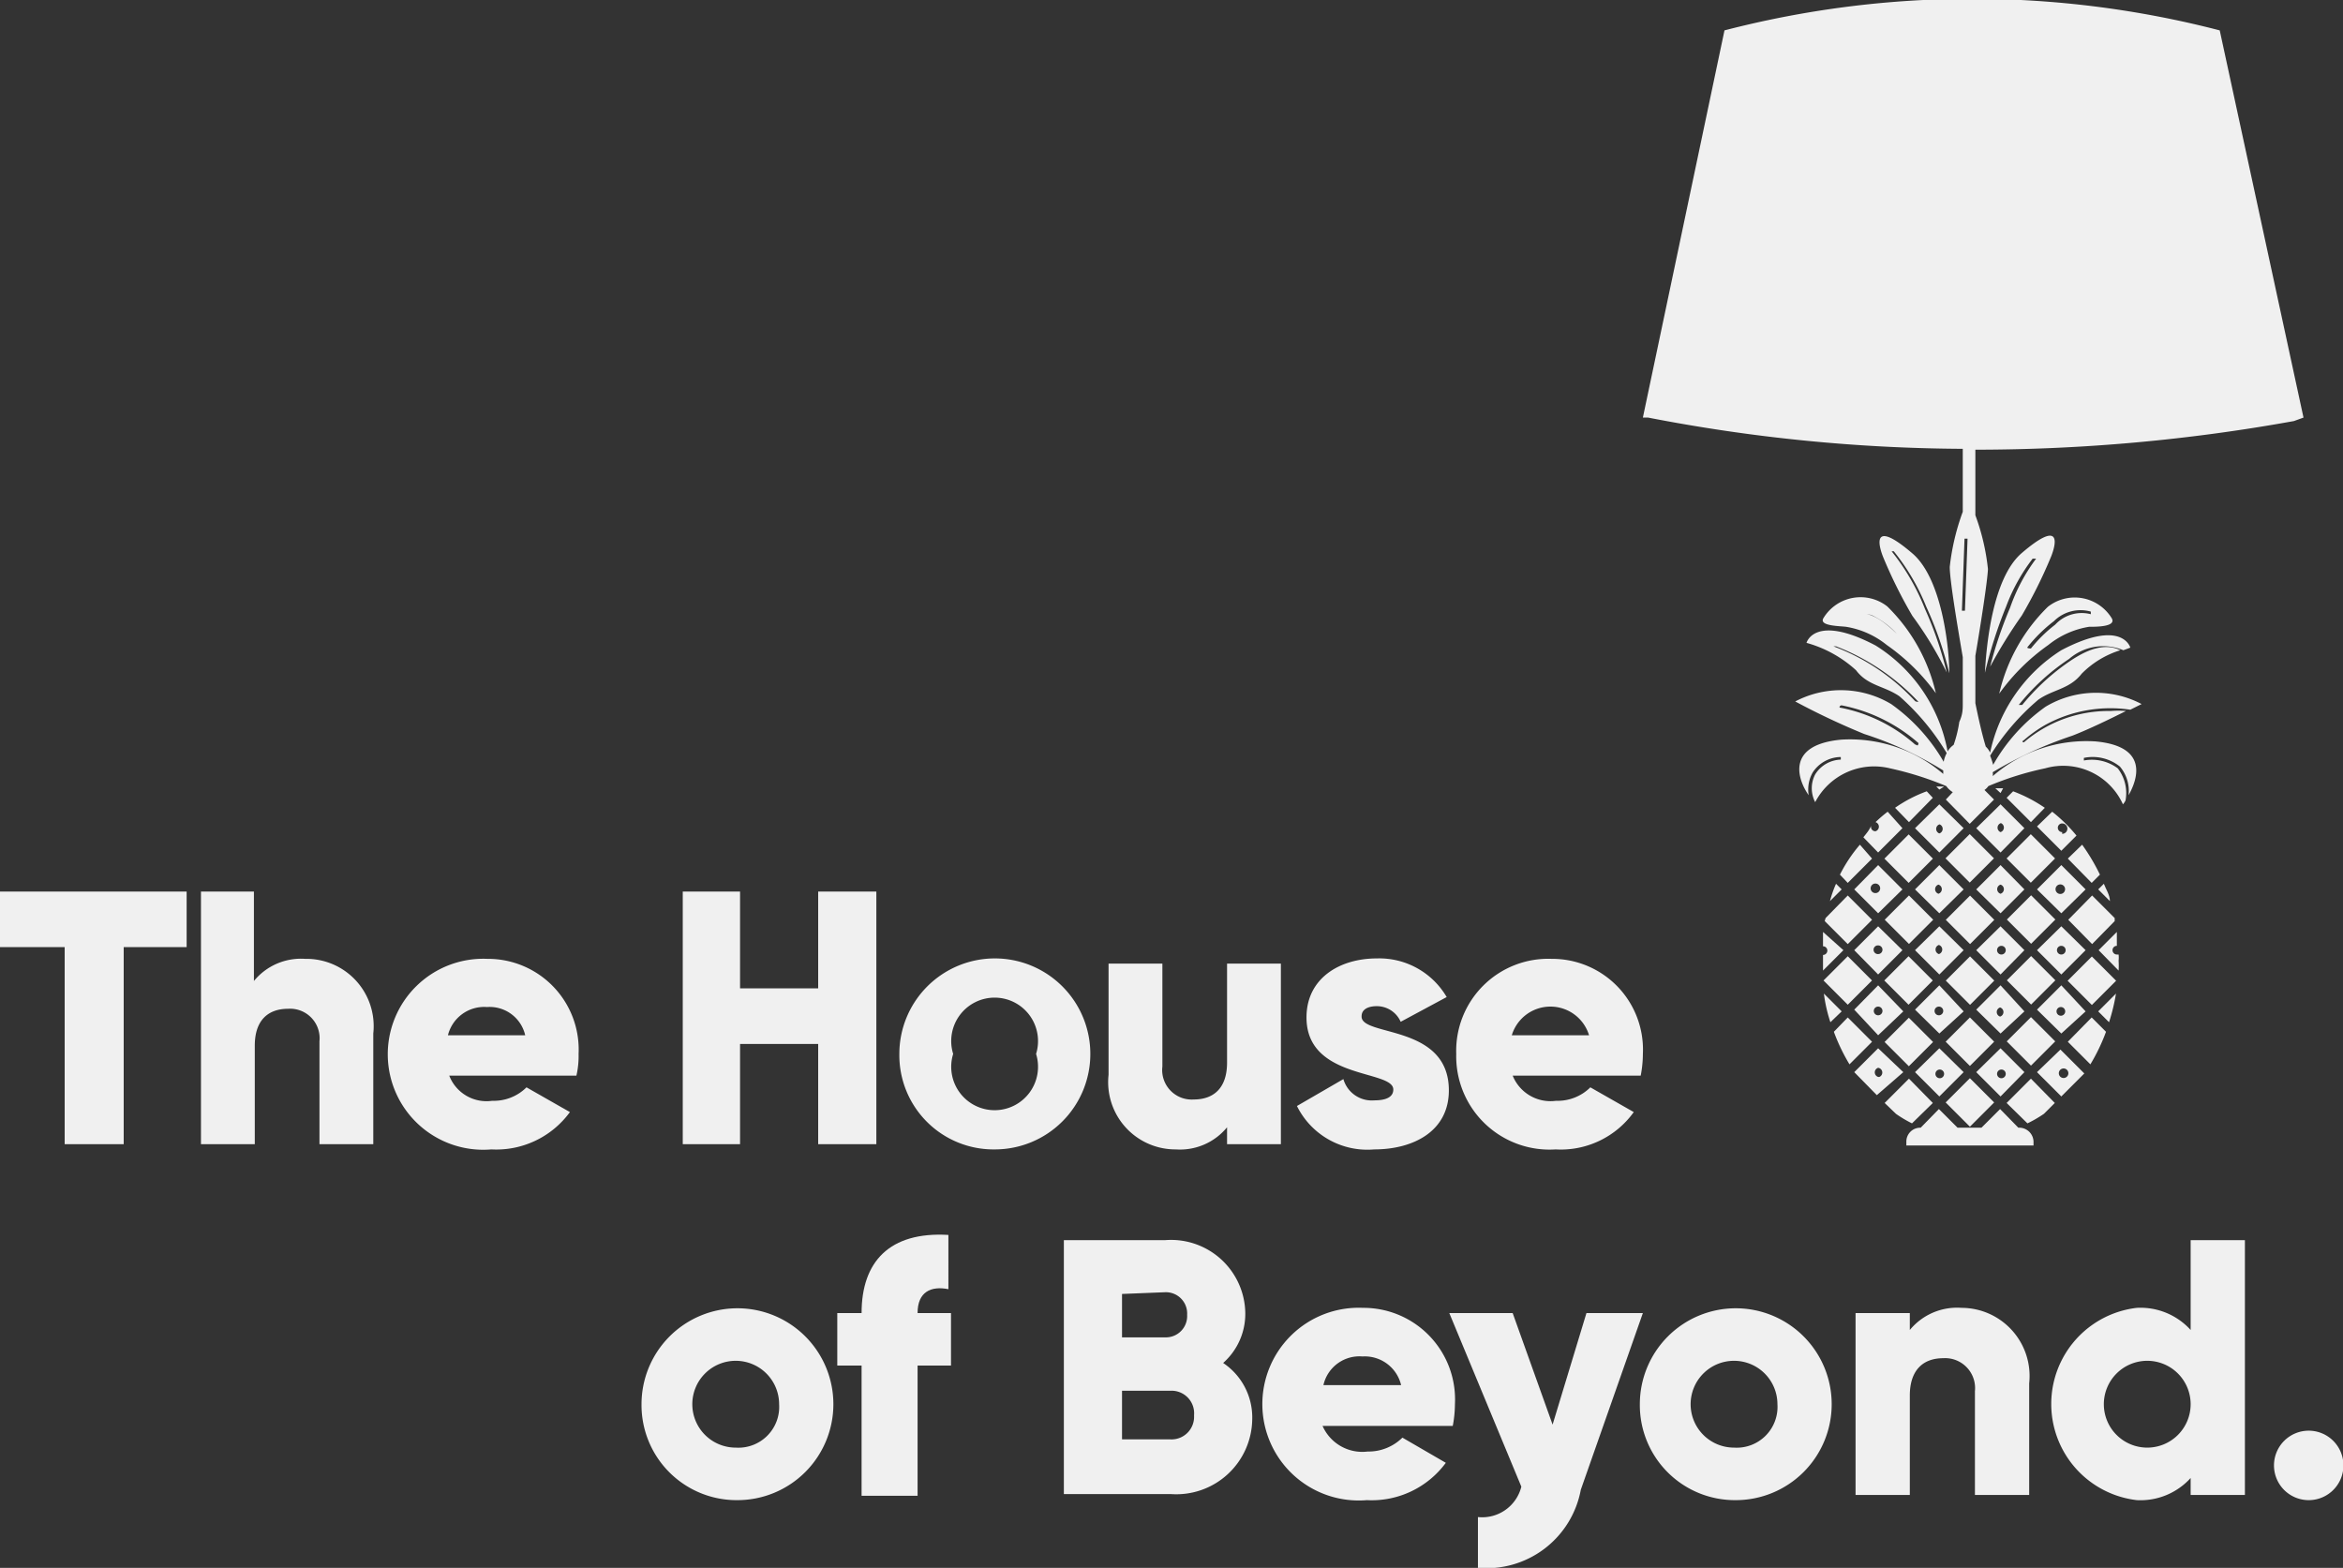<svg id="Layer_2" data-name="Layer 2" xmlns="http://www.w3.org/2000/svg" viewBox="0 0 53.98 36.12"><rect x="0" y="0" width="53.98" height="36.12" fill="#333333" stroke="none"/><defs><style>.cls-1{fill:#F0F0F0;}</style></defs><path class="cls-1" d="M46.79,22.19l-.55-.55-.56.55.56.56Zm-.53-.1a.1.1,0,0,1,0,.2A.1.1,0,1,1,46.26,22.09Z" transform="translate(-0.15 -0.3)"/><path class="cls-1" d="M46.3,18.46l-.18,0,.12.11Z" transform="translate(-0.15 -0.3)"/><rect class="cls-1" x="46.55" y="23.91" width="0.79" height="0.79" transform="translate(-3.59 40) rotate(-45)"/><path class="cls-1" d="M46.79,25l-.55-.55-.56.55.56.56Zm-.53-.06a.1.1,0,0,1,0,.2A.1.1,0,1,1,46.26,24.94Z" transform="translate(-0.15 -0.3)"/><rect class="cls-1" x="43.73" y="23.91" width="0.79" height="0.79" transform="translate(-4.41 38.02) rotate(-45)"/><path class="cls-1" d="M43.42,24.15,44,23.6,43.42,23l-.55.56Zm0-.66a.1.1,0,1,1,0,.2A.1.1,0,0,1,43.42,23.49Z" transform="translate(-0.15 -0.3)"/><path class="cls-1" d="M45.39,25l-.56-.55-.56.55.56.56Zm-.55-.06a.1.1,0,0,1,0,.2A.1.1,0,0,1,44.84,24.94Z" transform="translate(-0.15 -0.3)"/><rect class="cls-1" x="45.14" y="25.31" width="0.79" height="0.79" transform="translate(-4.99 39.42) rotate(-45)"/><path class="cls-1" d="M48.49,20.79l.27.27c0-.14-.09-.27-.14-.4Z" transform="translate(-0.15 -0.3)"/><path class="cls-1" d="M48.2,23.6,47.64,23l-.56.56.56.55Zm-.57-.1a.1.1,0,0,1,0,.2A.1.1,0,0,1,47.63,23.5Z" transform="translate(-0.15 -0.3)"/><path class="cls-1" d="M47.79,20.08l.55.56.19-.19a4.65,4.65,0,0,0-.41-.69Z" transform="translate(-0.15 -0.3)"/><path class="cls-1" d="M47.43,19l-.35.34.56.56.35-.35A3.63,3.63,0,0,0,47.43,19Zm.23.47a.1.1,0,1,1,0-.2A.1.1,0,0,1,47.66,19.51Z" transform="translate(-0.15 -0.3)"/><path class="cls-1" d="M47.64,21.64l-.56.55.56.56.56-.56Zm0,.65a.1.1,0,1,1,0-.2A.1.1,0,0,1,47.64,22.29Z" transform="translate(-0.15 -0.3)"/><rect class="cls-1" x="45.14" y="22.5" width="0.79" height="0.79" transform="translate(-3 38.6) rotate(-45)"/><path class="cls-1" d="M48.87,21.52s0-.05,0-.07l-.52-.52-.55.56.55.56Z" transform="translate(-0.15 -0.3)"/><path class="cls-1" d="M43.42,22.75l.56-.56-.56-.55-.55.55Zm0-.67a.1.1,0,1,1,0,.2A.1.1,0,0,1,43.41,22.08Z" transform="translate(-0.15 -0.3)"/><path class="cls-1" d="M45.39,23.6,44.83,23l-.56.56.56.55Zm-.57-.11a.1.1,0,0,1,0,.2A.1.1,0,0,1,44.82,23.49Z" transform="translate(-0.15 -0.3)"/><rect class="cls-1" x="46.55" y="19.69" width="0.79" height="0.79" transform="translate(-0.61 38.77) rotate(-45)"/><path class="cls-1" d="M48.2,20.79l-.56-.56-.56.56.56.55Zm-.55-.11a.11.11,0,0,1,0,.21A.11.11,0,1,1,47.65,20.68Z" transform="translate(-0.15 -0.3)"/><rect class="cls-1" x="46.55" y="21.1" width="0.79" height="0.79" transform="translate(-1.6 39.18) rotate(-45)"/><path class="cls-1" d="M46.79,23.6,46.24,23l-.56.56.56.55Zm-.56-.09a.11.11,0,0,1,0,.21A.11.11,0,0,1,46.23,23.51Z" transform="translate(-0.15 -0.3)"/><rect class="cls-1" x="46.55" y="22.5" width="0.79" height="0.79" transform="translate(-2.59 39.59) rotate(-45)"/><path class="cls-1" d="M45.68,20.79l.56.55.55-.55-.55-.56Zm.56.1a.11.11,0,0,1,0-.21A.11.11,0,0,1,46.24,20.89Z" transform="translate(-0.15 -0.3)"/><path class="cls-1" d="M42.87,20.79l.55.55.56-.55-.56-.56Zm.52.08a.11.11,0,1,1,0-.21A.11.11,0,0,1,43.39,20.87Z" transform="translate(-0.15 -0.3)"/><path class="cls-1" d="M44.27,22.19l.56.56.56-.56-.56-.55Zm.55.09a.11.11,0,0,1,0-.21A.11.11,0,0,1,44.82,22.28Z" transform="translate(-0.15 -0.3)"/><rect class="cls-1" x="43.73" y="21.1" width="0.79" height="0.79" transform="translate(-2.42 37.19) rotate(-45)"/><rect class="cls-1" x="45.14" y="21.1" width="0.79" height="0.79" transform="translate(-2.01 38.19) rotate(-45)"/><rect class="cls-1" x="43.73" y="19.69" width="0.79" height="0.79" transform="translate(-1.43 36.78) rotate(-45)"/><rect class="cls-1" x="43.73" y="22.5" width="0.79" height="0.79" transform="translate(-3.42 37.6) rotate(-45)"/><path class="cls-1" d="M44.27,20.79l.56.55.56-.55-.56-.56Zm.54.1a.11.11,0,0,1,0-.21A.11.11,0,0,1,44.81,20.89Z" transform="translate(-0.15 -0.3)"/><path class="cls-1" d="M47.79,24.3l.52.52a4.33,4.33,0,0,0,.36-.75l-.33-.33Z" transform="translate(-0.15 -0.3)"/><path class="cls-1" d="M46.38,18.68l.56.56.32-.33a3.38,3.38,0,0,0-.73-.38Z" transform="translate(-0.15 -0.3)"/><path class="cls-1" d="M46.46,14.3A9.37,9.37,0,0,0,46,15.66a11.26,11.26,0,0,1,.73-1.18,10.93,10.93,0,0,0,.68-1.37c.15-.39.16-.79-.68-.07-.69.59-.82,2.2-.85,2.76a10.47,10.47,0,0,1,.49-1.53,4.23,4.23,0,0,1,.61-1.1s.1,0,.08,0A4.16,4.16,0,0,0,46.46,14.3Z" transform="translate(-0.15 -0.3)"/><path class="cls-1" d="M44.94,18.42l-.18,0,.07.07Z" transform="translate(-0.15 -0.3)"/><rect class="cls-1" x="47.95" y="22.5" width="0.79" height="0.79" transform="translate(-2.18 40.59) rotate(-45)"/><rect class="cls-1" x="45.14" y="23.91" width="0.79" height="0.79" transform="translate(-4 39.01) rotate(-45)"/><path class="cls-1" d="M48.74,23.85a4.54,4.54,0,0,0,.16-.66l-.41.41Z" transform="translate(-0.15 -0.3)"/><path class="cls-1" d="M47.34,15.16a2,2,0,0,1,.94-.42c.17,0,.64,0,.52-.2a1,1,0,0,0-1.47-.26,4.07,4.07,0,0,0-1.12,2A4.78,4.78,0,0,1,47.34,15.16Zm-.48.05a3.46,3.46,0,0,1,.61-.6.87.87,0,0,1,.85-.22s0,.08,0,.06a.83.83,0,0,0-.82.24,3.24,3.24,0,0,0-.56.55S46.84,15.24,46.86,15.21Z" transform="translate(-0.15 -0.3)"/><path class="cls-1" d="M53.22,9.92,51.29,1h0A22.73,22.73,0,0,0,39.88,1h0L38,9.92l.12,0a38.9,38.9,0,0,0,7.25.72v1.45a5.36,5.36,0,0,0-.3,1.27c0,.3.17,1.32.3,2.08v1.08c0,.11,0,.24-.08.41a2.88,2.88,0,0,1-.13.53.5.5,0,0,0-.14.15,3.65,3.65,0,0,0-1.66-2.44c-1.41-.74-1.59-.06-1.59-.06a2.8,2.8,0,0,1,1.14.63c.27.36.65.36,1,.6A5.51,5.51,0,0,1,45,17.65a.68.68,0,0,0-.07.2,4.2,4.2,0,0,0-1.21-1.33,2.26,2.26,0,0,0-2.21-.06,16.86,16.86,0,0,0,1.59.75,8.26,8.26,0,0,1,1.82.84s0,.05,0,.08a3.29,3.29,0,0,0-2.35-.79c-1.29.12-1,.93-.75,1.28a.8.8,0,0,1,.09-.52.78.78,0,0,1,.65-.36,0,0,0,0,1,0,.06.72.72,0,0,0-.59.34.69.69,0,0,0,0,.64A1.53,1.53,0,0,1,43.69,18a7.49,7.49,0,0,1,1.3.41.5.5,0,0,0,.15.14l-.16.17.55.56.56-.56-.22-.22a.38.38,0,0,0,.09-.09A7.11,7.11,0,0,1,47.27,18a1.51,1.51,0,0,1,1.79.83.37.37,0,0,0,.06-.09.93.93,0,0,0-.18-.74,1,1,0,0,0-.78-.18,0,0,0,0,1,0-.06,1,1,0,0,1,.83.2.87.87,0,0,1,.2.66c.21-.37.47-1.13-.77-1.24a3.3,3.3,0,0,0-2.36.8.28.28,0,0,0,0-.09,9.37,9.37,0,0,1,1.83-.84c.39-.15.9-.4,1.24-.57a2.06,2.06,0,0,0-.35,0,3,3,0,0,0-2,.72s-.08,0,0-.05a3,3,0,0,1,.51-.36,3.12,3.12,0,0,1,1.94-.34l.26-.13a2.26,2.26,0,0,0-2.21.06,4.12,4.12,0,0,0-1.21,1.34,1.72,1.72,0,0,0-.07-.21,5.43,5.43,0,0,1,1.11-1.29c.34-.24.72-.24,1-.6a2.14,2.14,0,0,1,.89-.54c-.43-.21-.91.07-1.26.32a5.14,5.14,0,0,0-1,.94s-.11,0-.08,0a5.09,5.09,0,0,1,1.16-1.06,1.2,1.2,0,0,1,1.25-.2l.16-.06s-.18-.68-1.59.06A3.69,3.69,0,0,0,46,17.64a.45.45,0,0,0-.1-.14c-.1-.33-.18-.71-.24-1V15.41c.13-.76.28-1.74.29-2a5.09,5.09,0,0,0-.29-1.24V10.66A41.3,41.3,0,0,0,53,10Zm-8.95,6.53a4.88,4.88,0,0,0-1.88-1.26s0,0,.06,0a5.15,5.15,0,0,1,1.9,1.28S44.29,16.47,44.27,16.45Zm0,1a3.65,3.65,0,0,0-1.74-.85s0-.05.05-.05a3.78,3.78,0,0,1,1.77.87S44.34,17.49,44.32,17.47Zm1.15-3.08s-.07,0-.07,0l.06-1.66a0,0,0,1,1,.07,0Z" transform="translate(-0.15 -0.3)"/><path class="cls-1" d="M43.78,13a5,5,0,0,1,.75,1.28,8.4,8.4,0,0,1,.53,1.53c0-.55-.16-2.17-.85-2.76-.84-.72-.83-.32-.68.07a10.93,10.93,0,0,0,.68,1.37A8.49,8.49,0,0,1,45,15.79a8.39,8.39,0,0,0-.5-1.46A5.13,5.13,0,0,0,43.73,13S43.77,13,43.78,13Z" transform="translate(-0.15 -0.3)"/><path class="cls-1" d="M42.15,21.77l0,.33a.1.1,0,0,1,0,.2v.36l.47-.47Z" transform="translate(-0.15 -0.3)"/><path class="cls-1" d="M42.16,14.54c-.11.18.35.18.52.2a2,2,0,0,1,.94.42,4.78,4.78,0,0,1,1.13,1.11,4.07,4.07,0,0,0-1.12-2A1,1,0,0,0,42.16,14.54Zm1.13-.06a1.92,1.92,0,0,1,.56.42,0,0,0,0,1,0,0c-.28-.27-.71-.64-1.13-.39,0,0,0,0,0,0A.71.71,0,0,1,43.29,14.48Z" transform="translate(-0.15 -0.3)"/><path class="cls-1" d="M47.08,25l.56.56.53-.53,0,0-.55-.55Zm.58.13a.11.11,0,0,1,0-.21A.11.11,0,1,1,47.66,25.13Z" transform="translate(-0.15 -0.3)"/><path class="cls-1" d="M43.08,19.59l.34.35.56-.56L43.64,19a3.22,3.22,0,0,0-.28.24h0a.11.11,0,0,1,0,.21.1.1,0,0,1-.1-.13C43.21,19.44,43.14,19.51,43.08,19.59Z" transform="translate(-0.15 -0.3)"/><path class="cls-1" d="M44.83,19.94l.56-.56-.56-.55-.56.55Zm0-.65a.11.11,0,0,1,0,.21A.11.11,0,0,1,44.84,19.29Z" transform="translate(-0.15 -0.3)"/><path class="cls-1" d="M45.06,16v0h0Z" transform="translate(-0.15 -0.3)"/><path class="cls-1" d="M48.92,22.29a.1.1,0,0,1,0-.2h0c0-.11,0-.21,0-.32l-.42.42.46.47a1.77,1.77,0,0,0,0-.23.61.61,0,0,0,0-.14Z" transform="translate(-0.15 -0.3)"/><path class="cls-1" d="M42.19,21.52l.53.53.56-.56-.56-.56-.51.52A.64.64,0,0,0,42.19,21.52Z" transform="translate(-0.15 -0.3)"/><path class="cls-1" d="M42.17,23.19a3.52,3.52,0,0,0,.15.66l.26-.25Z" transform="translate(-0.15 -0.3)"/><path class="cls-1" d="M43.81,18.91l.32.33.55-.56-.14-.15A3.16,3.16,0,0,0,43.81,18.91Z" transform="translate(-0.15 -0.3)"/><rect class="cls-1" x="42.33" y="22.5" width="0.79" height="0.79" transform="translate(-3.83 36.61) rotate(-45)"/><path class="cls-1" d="M42.72,23.74l-.32.33a4.33,4.33,0,0,0,.36.75l.52-.52Z" transform="translate(-0.15 -0.3)"/><path class="cls-1" d="M42.31,21.06l.27-.27-.13-.13A2.7,2.7,0,0,0,42.31,21.06Z" transform="translate(-0.15 -0.3)"/><path class="cls-1" d="M42.54,20.45l.18.19.56-.56L43,19.76A3.4,3.4,0,0,0,42.54,20.45Z" transform="translate(-0.15 -0.3)"/><path class="cls-1" d="M46.24,19.94l.55-.56-.55-.55-.56.55Zm0-.68a.11.11,0,0,1,0,.21A.11.11,0,0,1,46.26,19.26Z" transform="translate(-0.15 -0.3)"/><path class="cls-1" d="M46.38,25.71l.48.47a2.88,2.88,0,0,0,.38-.22l.25-.25-.55-.56Z" transform="translate(-0.15 -0.3)"/><rect class="cls-1" x="45.14" y="19.69" width="0.79" height="0.79" transform="translate(-1.02 37.77) rotate(-45)"/><path class="cls-1" d="M46.65,26.28h0l-.42-.43-.43.43h-.55l-.43-.43-.42.43h0a.32.32,0,0,0-.33.32v.09H47V26.6A.33.33,0,0,0,46.65,26.28Z" transform="translate(-0.15 -0.3)"/><path class="cls-1" d="M43.42,24.45l-.55.55,0,0,.52.53L44,25Zm0,.66a.11.11,0,0,1,0-.21A.11.11,0,0,1,43.45,25.11Z" transform="translate(-0.15 -0.3)"/><path class="cls-1" d="M44.68,25.71l-.55-.56-.56.56.26.25a2.77,2.77,0,0,0,.37.22Z" transform="translate(-0.15 -0.3)"/><path class="cls-1" d="M14.93,32.65a2.21,2.21,0,1,1,2.21,2.21A2.19,2.19,0,0,1,14.93,32.65Zm3.17,0a1,1,0,1,0-1,1A.94.94,0,0,0,18.1,32.65Z" transform="translate(-0.15 -0.3)"/><path class="cls-1" d="M21.29,30.55h.77v1.21h-.77v3H20v-3h-.56V30.55H20c0-1.18.64-1.88,2-1.8V30C21.6,29.92,21.29,30.06,21.29,30.55Z" transform="translate(-0.15 -0.3)"/><path class="cls-1" d="M29,33a1.75,1.75,0,0,1-1.88,1.72H24.66V28.87H27a1.71,1.71,0,0,1,1.84,1.68,1.51,1.51,0,0,1-.51,1.15A1.51,1.51,0,0,1,29,33Zm-3-2.89v1H27a.49.49,0,0,0,.5-.52.49.49,0,0,0-.5-.52Zm1.66,2.79a.52.52,0,0,0-.55-.56H26v1.12h1.11A.52.52,0,0,0,27.66,32.92Z" transform="translate(-0.15 -0.3)"/><path class="cls-1" d="M31.66,33.74a1.11,1.11,0,0,0,.8-.32l1,.58a2.12,2.12,0,0,1-1.82.86,2.22,2.22,0,1,1-.09-4.43,2.11,2.11,0,0,1,2.12,2.22,2.73,2.73,0,0,1-.05.5h-3A1,1,0,0,0,31.66,33.74Zm.77-1.53a.86.86,0,0,0-.89-.66.85.85,0,0,0-.9.66Z" transform="translate(-0.15 -0.3)"/><path class="cls-1" d="M38,30.55l-1.43,4.07a2.21,2.21,0,0,1-2.37,1.8V35.25a.93.93,0,0,0,1-.7l-1.66-4H35l.92,2.57.78-2.57Z" transform="translate(-0.15 -0.3)"/><path class="cls-1" d="M37.93,32.65a2.21,2.21,0,1,1,2.21,2.21A2.19,2.19,0,0,1,37.93,32.65Zm3.17,0a1,1,0,1,0-1,1A.94.94,0,0,0,41.1,32.65Z" transform="translate(-0.15 -0.3)"/><path class="cls-1" d="M46.9,32.17v2.57H45.65V32.35a.69.69,0,0,0-.73-.76c-.46,0-.77.27-.77.86v2.29H42.9V30.55h1.25v.39a1.41,1.41,0,0,1,1.19-.51A1.57,1.57,0,0,1,46.9,32.17Z" transform="translate(-0.15 -0.3)"/><path class="cls-1" d="M51.87,28.87v5.87H50.62v-.39a1.56,1.56,0,0,1-1.24.51,2.23,2.23,0,0,1,0-4.43,1.56,1.56,0,0,1,1.24.51V28.87Zm-1.25,3.78a1,1,0,1,0-1,1A1,1,0,0,0,50.62,32.65Z" transform="translate(-0.15 -0.3)"/><path class="cls-1" d="M52.54,34.06a.8.8,0,1,1,.8.8A.8.8,0,0,1,52.54,34.06Z" transform="translate(-0.15 -0.3)"/><path class="cls-1" d="M4.45,22.12H3v4.54H1.64V22.12H.15V20.84h4.3Z" transform="translate(-0.15 -0.3)"/><path class="cls-1" d="M8.75,24.11v2.55H7.51V24.29a.68.68,0,0,0-.72-.75c-.46,0-.77.26-.77.85v2.27H4.78V20.84H6V22.9a1.4,1.4,0,0,1,1.18-.51A1.55,1.55,0,0,1,8.75,24.11Z" transform="translate(-0.15 -0.3)"/><path class="cls-1" d="M11.49,25.66a1.07,1.07,0,0,0,.79-.31l1,.57a2.1,2.1,0,0,1-1.81.86,2.2,2.2,0,1,1-.09-4.39,2.09,2.09,0,0,1,2.1,2.19,2,2,0,0,1-.05.5H10.5A.92.92,0,0,0,11.49,25.66Zm.76-1.51a.84.84,0,0,0-.88-.65.86.86,0,0,0-.9.65Z" transform="translate(-0.15 -0.3)"/><path class="cls-1" d="M20.34,20.84v5.82H19V24.35H17.2v2.31H15.88V20.84H17.2v2.23H19V20.84Z" transform="translate(-0.15 -0.3)"/><path class="cls-1" d="M20.87,24.58a2.2,2.2,0,1,1,2.2,2.2A2.17,2.17,0,0,1,20.87,24.58Zm3.15,0a1,1,0,1,0-1.91,0,1,1,0,1,0,1.91,0Z" transform="translate(-0.15 -0.3)"/><path class="cls-1" d="M29.66,22.5v4.16H28.42v-.39a1.4,1.4,0,0,1-1.18.51,1.55,1.55,0,0,1-1.55-1.72V22.5h1.24v2.37a.68.68,0,0,0,.72.76c.46,0,.77-.26.77-.85V22.5Z" transform="translate(-0.15 -0.3)"/><path class="cls-1" d="M33.53,25.42c0,.95-.83,1.36-1.72,1.36a1.81,1.81,0,0,1-1.78-1l1.07-.62a.68.68,0,0,0,.71.49c.3,0,.44-.09.44-.25,0-.46-2-.22-2-1.66,0-.9.76-1.36,1.62-1.36a1.8,1.8,0,0,1,1.61.89l-1.06.57a.6.6,0,0,0-.55-.36c-.21,0-.35.08-.35.23C31.49,24.19,33.53,23.88,33.53,25.42Z" transform="translate(-0.15 -0.3)"/><path class="cls-1" d="M36,25.66a1.07,1.07,0,0,0,.79-.31l1,.57a2.07,2.07,0,0,1-1.8.86,2.15,2.15,0,0,1-2.29-2.2,2.12,2.12,0,0,1,2.2-2.19A2.09,2.09,0,0,1,38,24.58a2.65,2.65,0,0,1-.05.5H35A.94.94,0,0,0,36,25.66Zm.76-1.51a.93.93,0,0,0-1.78,0Z" transform="translate(-0.15 -0.3)"/></svg>